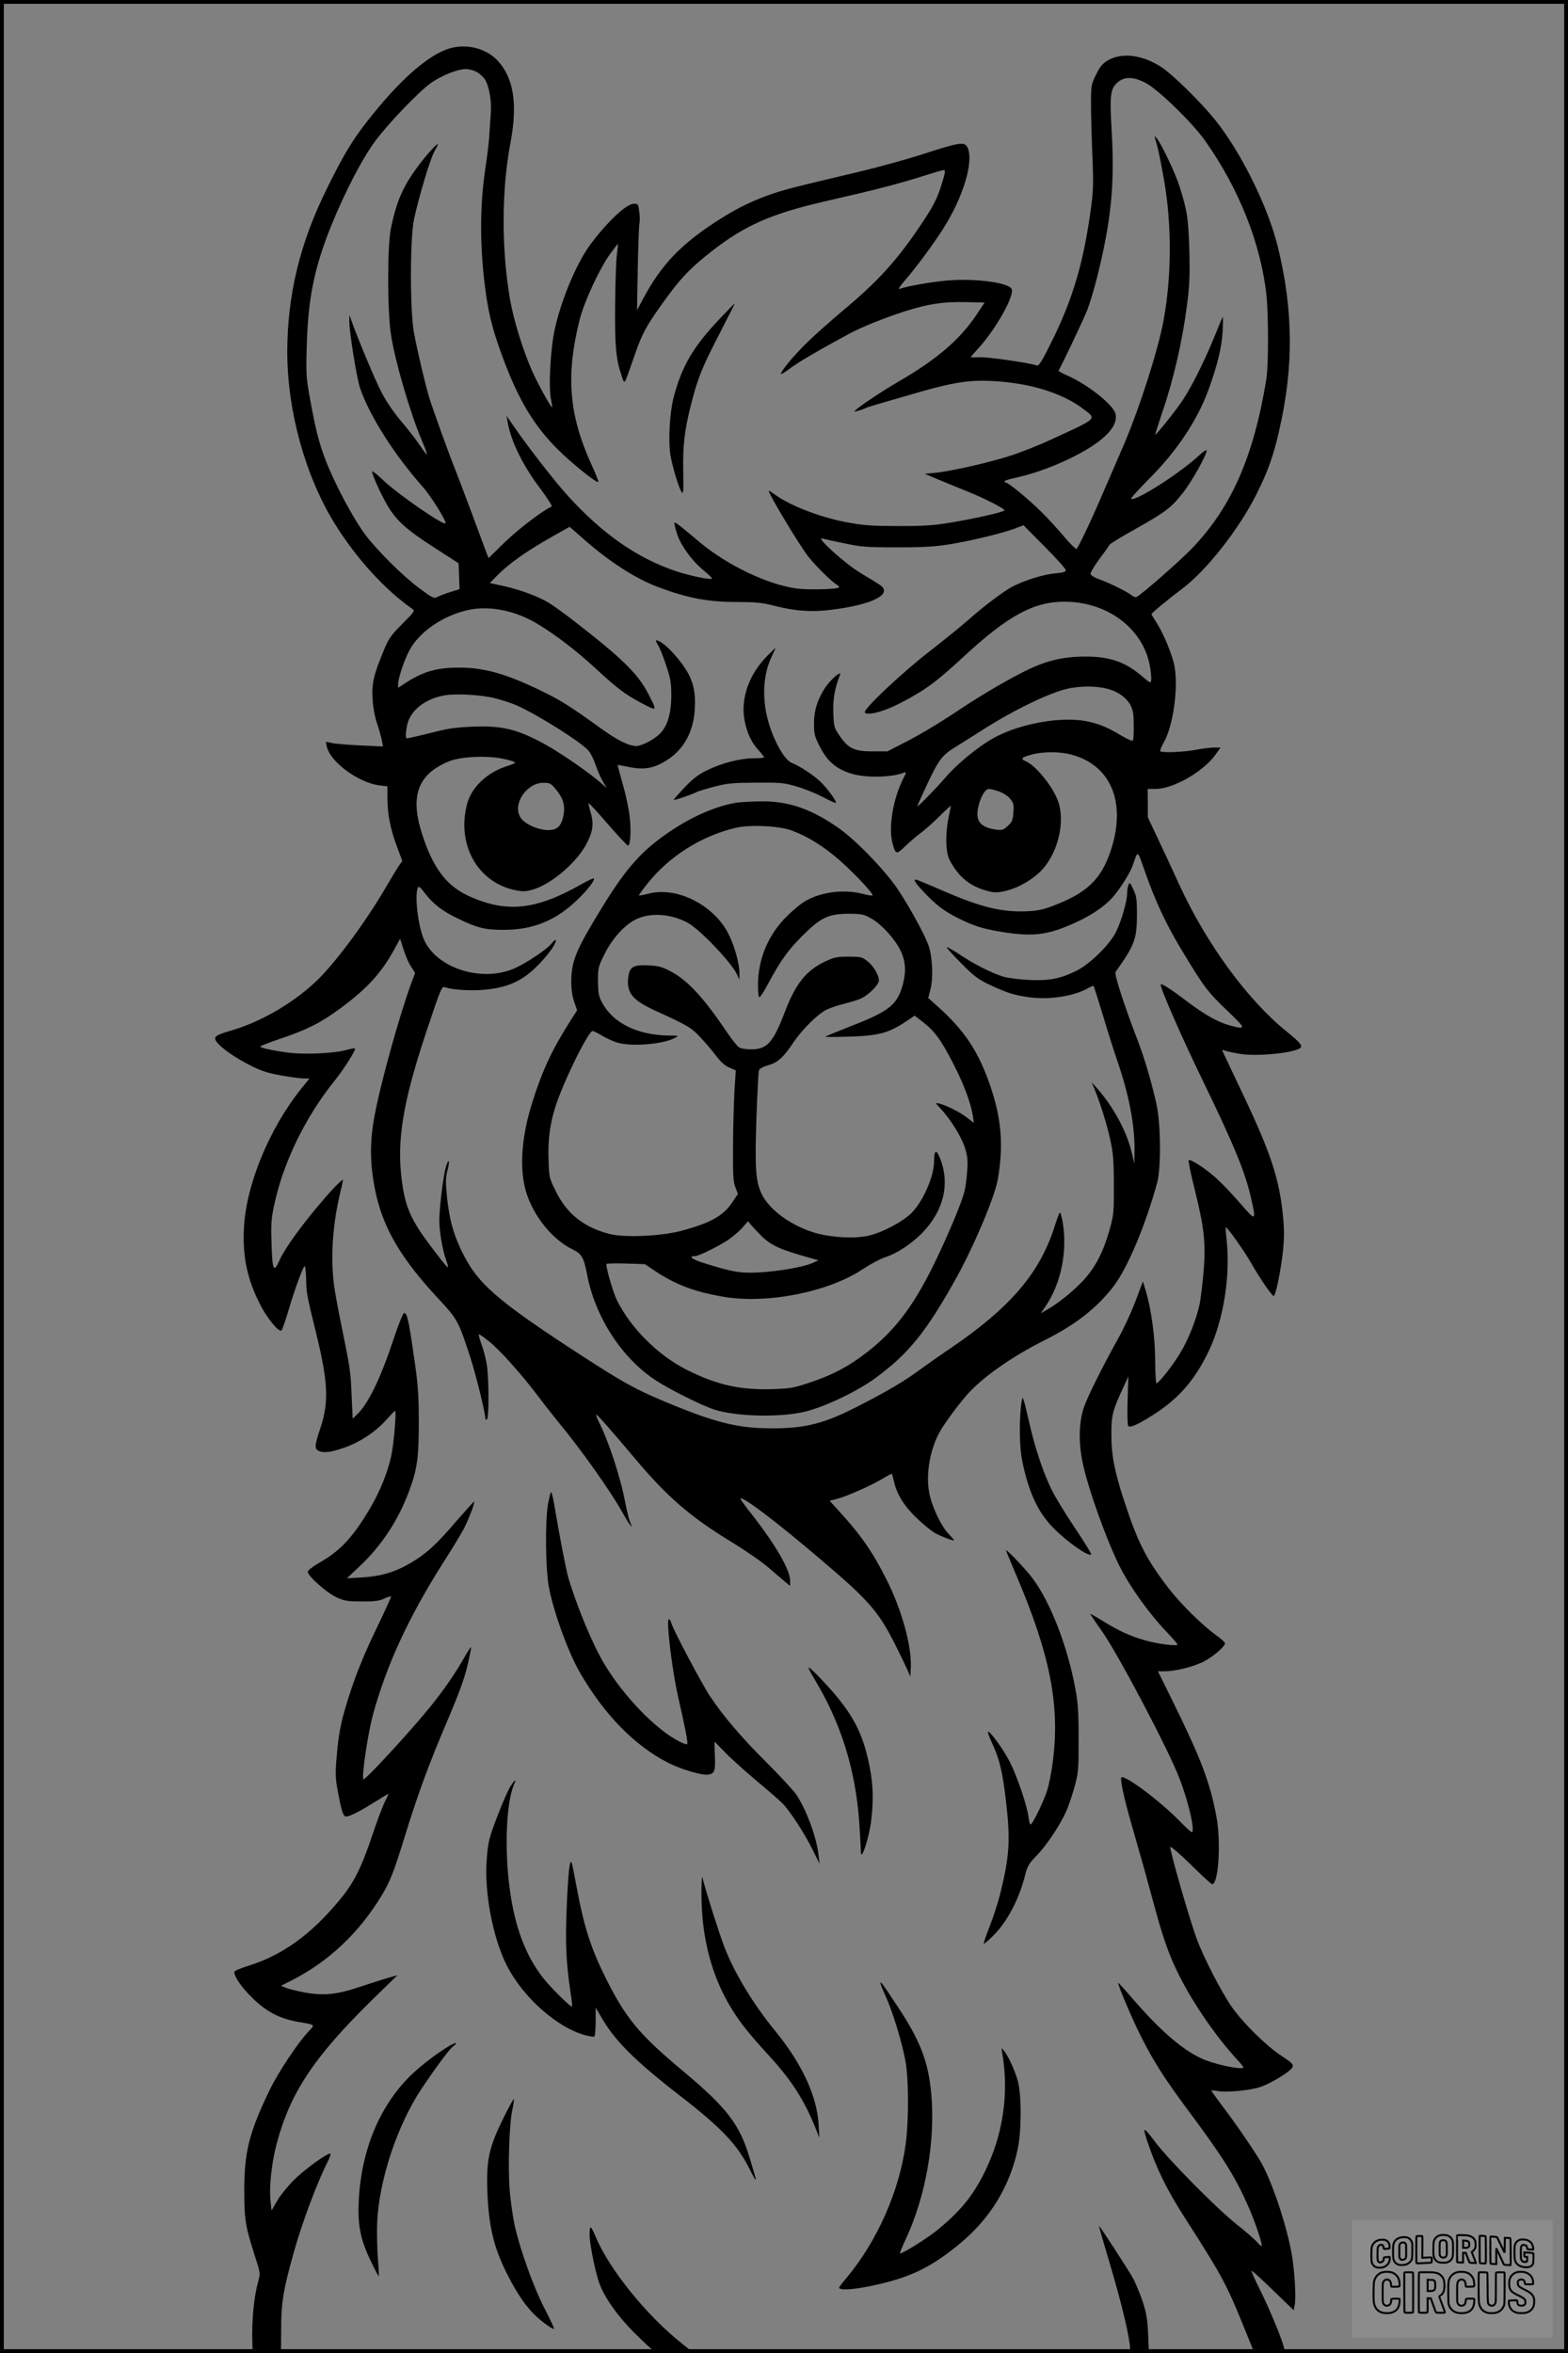 <?xml version="1.0" encoding="UTF-8"?>
<svg xmlns="http://www.w3.org/2000/svg" version="1.0" width="1024pt" height="1536pt" viewBox="0 0 1024 1536" preserveAspectRatio="xMidYMid meet">
  <rect x="0" y="0" width="1024" height="1536" fill="#808080" stroke="none"/>
  <g transform="translate(0.00 0.00) scale(1)">
    <g transform="translate(0,1536) scale(0.1,-0.1)" fill="#000000" stroke="none">
      <path d="M2940 15045 c-140 -39 -333 -209 -542 -477 -98 -125 -157 -223 -266 -445 -174 -353 -255 -689 -256 -1058 0 -386 117 -812 311 -1125 141 -226 324 -427 503 -553 21 -15 20 -16 -62 -99 -74 -74 -89 -95 -121 -172 -67 -161 -80 -217 -74 -320 4 -57 15 -117 30 -161 13 -38 27 -88 31 -109 l7 -39 -149 7 c-81 4 -166 11 -186 16 l-38 8 6 -30 c20 -100 206 -238 345 -255 l51 -6 0 -78 c0 -101 20 -204 63 -317 l34 -92 -24 -35 c-13 -19 -53 -85 -89 -147 -136 -232 -336 -499 -457 -611 -156 -144 -364 -263 -557 -317 -95 -28 -109 -39 -84 -73 30 -39 121 -103 219 -152 71 -36 113 -50 199 -65 60 -11 127 -20 148 -20 l39 0 -54 -67 c-208 -259 -360 -627 -374 -908 -10 -189 22 -339 108 -505 45 -88 122 -180 137 -165 6 6 27 66 47 135 40 135 92 277 104 285 5 2 9 -35 10 -82 2 -96 3 -101 66 -358 78 -319 84 -450 26 -621 -36 -107 -38 -130 -12 -144 32 -17 81 -11 167 19 103 35 209 106 276 182 29 32 55 59 58 59 10 0 -8 -214 -25 -294 -22 -104 -74 -233 -139 -343 -109 -184 -190 -273 -320 -348 -52 -30 -86 -56 -86 -66 0 -27 124 -137 187 -166 51 -23 71 -27 163 -27 83 -1 114 3 148 18 23 11 44 17 46 15 2 -2 -43 -101 -100 -219 -69 -144 -121 -270 -158 -380 -66 -200 -83 -276 -97 -443 -10 -110 -9 -142 5 -220 24 -129 35 -167 51 -174 18 -6 81 24 191 93 47 30 88 54 90 54 2 0 -8 -22 -22 -50 -14 -27 -50 -123 -80 -212 -76 -227 -125 -323 -224 -440 -184 -221 -373 -355 -593 -422 -48 -15 -87 -32 -87 -38 0 -34 50 -105 123 -175 93 -90 178 -132 302 -153 105 -18 103 -16 63 -58 -70 -72 -201 -269 -258 -387 -134 -278 -165 -402 -165 -660 1 -194 7 -227 76 -443 29 -89 29 -94 15 -145 -28 -99 -43 -256 -38 -404 l2 -63 93 0 92 0 1 157 c0 172 14 254 79 488 58 208 156 469 227 608 10 21 18 42 16 47 -6 16 -166 -98 -239 -171 -41 -41 -90 -102 -110 -137 l-36 -62 -7 67 c-9 90 8 245 40 366 88 334 241 565 620 938 l169 165 -60 -17 c-33 -9 -115 -36 -182 -58 -153 -52 -241 -60 -367 -37 -49 10 -103 23 -120 30 l-31 13 65 33 c243 122 445 312 594 559 55 92 77 149 152 391 83 270 157 470 274 744 78 183 114 282 133 365 15 63 25 116 23 118 -2 2 -18 -22 -36 -53 -62 -111 -137 -220 -229 -334 -135 -167 -435 -492 -439 -475 -9 38 32 305 63 420 90 329 234 639 461 997 52 81 110 176 129 211 32 59 78 178 71 185 -2 1 -53 -56 -115 -127 -133 -155 -195 -212 -298 -273 -102 -60 -194 -88 -318 -95 l-100 -6 82 77 c145 136 254 302 326 496 52 141 62 215 62 455 -1 184 -5 237 -34 434 -34 237 -44 275 -64 269 -6 -3 -35 -74 -63 -159 -91 -273 -169 -434 -247 -507 l-24 -23 -7 153 c-6 158 -9 173 -69 468 -20 96 -41 213 -47 260 -21 178 -8 381 39 583 12 48 21 91 21 94 0 12 -70 -59 -144 -147 -126 -147 -238 -303 -269 -373 -40 -90 -48 -75 -54 107 -4 118 -2 157 16 243 58 279 203 579 396 818 60 75 141 202 133 211 -3 2 -32 -3 -64 -12 -80 -21 -272 -29 -375 -15 -104 14 -179 31 -179 40 0 3 58 26 129 50 175 58 270 107 393 198 177 131 269 232 353 386 l38 69 23 -72 c12 -39 34 -89 49 -111 l26 -40 -27 -72 c-81 -223 -204 -669 -240 -872 -30 -166 -28 -306 6 -475 50 -245 167 -444 415 -710 121 -130 129 -144 203 -370 40 -122 102 -375 102 -414 0 -4 5 -4 10 -1 14 8 13 268 -1 357 -6 39 -22 100 -35 134 -13 35 -20 64 -16 64 4 0 33 -20 64 -45 68 -53 213 -215 311 -345 39 -52 101 -131 137 -175 151 -182 345 -455 423 -595 20 -36 43 -74 52 -85 14 -18 14 -17 0 18 -8 21 -22 77 -31 124 -31 168 -109 405 -175 535 -11 22 -18 42 -16 44 4 5 97 -101 253 -286 208 -249 366 -385 630 -545 90 -55 201 -131 245 -170 45 -38 94 -81 110 -94 l29 -24 0 35 c0 69 -93 230 -243 423 -48 60 -84 111 -82 113 15 15 231 -148 520 -394 319 -271 378 -338 489 -555 34 -68 71 -144 82 -169 l19 -45 3 60 c7 138 -60 381 -160 577 -92 182 -168 291 -316 452 l-54 59 49 13 c64 16 223 87 296 131 32 19 59 34 61 32 2 -2 9 -26 15 -54 21 -85 68 -160 152 -239 43 -41 97 -85 120 -96 50 -26 119 -51 119 -44 0 3 -16 21 -35 41 -44 45 -99 156 -121 243 -31 121 -8 284 56 410 26 51 111 169 179 248 98 115 293 253 514 364 200 100 338 208 446 347 93 119 212 402 288 681 26 98 24 381 -4 510 -33 147 -76 294 -122 415 -91 235 -155 436 -146 450 124 174 139 213 140 370 0 106 -3 126 -24 170 -20 43 -24 47 -31 30 -5 -11 -9 -36 -9 -56 -1 -55 -39 -185 -73 -253 -42 -84 -171 -210 -258 -253 -108 -53 -178 -66 -310 -60 -63 3 -140 13 -170 22 -76 24 -193 83 -284 145 -43 28 -80 49 -83 47 -3 -3 39 -50 94 -105 83 -84 111 -105 183 -139 114 -54 161 -69 261 -83 132 -18 294 7 386 60 18 11 34 16 36 12 2 -4 30 -92 62 -197 31 -104 72 -234 91 -288 77 -223 115 -421 113 -586 l-1 -86 -19 78 c-32 134 -121 296 -224 412 l-36 40 17 -40 c37 -88 84 -238 105 -336 19 -86 23 -136 23 -294 1 -178 -1 -196 -27 -290 -41 -146 -93 -248 -172 -333 -67 -72 -165 -151 -238 -192 l-40 -23 30 44 c103 151 146 362 112 557 -6 35 -15 60 -19 55 -4 -4 -19 -45 -33 -90 -97 -304 -289 -529 -682 -796 -66 -44 -156 -108 -200 -140 -100 -74 -219 -144 -410 -241 -212 -108 -331 -139 -545 -140 -227 -1 -372 34 -710 175 -193 81 -270 124 -542 300 -559 363 -682 471 -784 684 -56 117 -80 209 -95 353 -10 100 -9 125 4 175 17 63 7 80 -11 19 -17 -56 -42 -261 -43 -345 0 -76 20 -194 45 -264 25 -72 19 -66 -95 84 -135 178 -172 260 -195 438 -34 256 7 509 156 957 101 303 105 312 128 303 45 -17 175 -25 266 -15 141 15 228 53 322 142 72 69 134 152 134 179 0 8 -12 0 -26 -18 -33 -42 -176 -137 -255 -169 -212 -86 -500 9 -580 192 -38 86 -62 283 -41 337 6 15 14 9 47 -34 53 -70 117 -119 219 -167 125 -60 174 -72 295 -72 192 0 341 61 479 194 70 67 120 132 110 142 -3 2 -38 -14 -79 -37 -300 -171 -494 -191 -742 -76 -144 67 -231 184 -302 407 -78 245 -26 385 174 469 77 33 256 41 365 16 43 -9 74 -20 70 -25 -5 -4 -32 -15 -61 -24 -123 -40 -224 -137 -252 -242 -71 -266 67 -514 314 -565 51 -10 68 -10 115 4 123 36 292 181 354 306 40 79 45 127 21 206 -8 27 -13 51 -11 52 2 2 59 -59 126 -137 67 -77 126 -140 131 -140 16 0 22 98 11 190 -6 53 -27 150 -46 215 -19 66 -33 121 -33 121 1 1 37 -5 80 -14 98 -19 161 -7 246 48 107 70 169 182 178 327 8 110 -10 189 -59 264 -62 97 -157 189 -193 189 -4 0 2 -15 13 -32 11 -18 35 -78 53 -133 29 -88 33 -112 33 -200 -1 -117 -27 -201 -78 -248 -37 -36 -118 -77 -149 -77 -50 0 -123 36 -230 113 -202 146 -270 189 -402 252 -225 108 -362 146 -525 147 -151 0 -242 -27 -362 -107 l-38 -25 0 24 c0 38 39 155 73 219 62 118 211 223 372 262 144 36 323 1 474 -93 115 -70 256 -179 371 -286 141 -130 192 -169 300 -226 104 -55 104 -55 43 62 -68 131 -171 231 -478 469 -65 51 -143 107 -173 125 -67 41 -193 87 -300 110 l-83 18 53 54 c70 71 191 157 344 243 l124 70 89 -78 c170 -150 343 -262 496 -318 191 -71 321 -95 517 -95 106 0 157 -5 216 -20 166 -43 276 -49 440 -24 242 36 353 102 265 158 -18 12 -74 46 -124 76 -99 59 -296 237 -249 225 14 -4 79 -19 145 -32 107 -23 144 -26 335 -26 158 -1 247 4 335 17 134 20 372 77 449 108 l50 19 138 -139 c76 -76 138 -145 138 -154 0 -12 -16 -16 -69 -21 -72 -6 -193 -43 -273 -83 -58 -29 -196 -133 -297 -223 -42 -37 -150 -125 -239 -194 -191 -147 -451 -392 -434 -409 21 -21 128 8 237 65 160 84 227 133 410 302 291 269 459 359 662 357 280 -2 511 -179 553 -423 6 -37 10 -77 8 -89 -3 -22 -6 -20 -58 24 -110 95 -213 131 -376 130 -153 -1 -264 -30 -408 -104 -127 -65 -282 -157 -406 -240 -138 -92 -258 -164 -370 -221 l-105 -54 -95 0 c-120 0 -158 18 -215 99 -37 54 -39 60 -43 149 -4 89 10 168 44 251 13 34 -62 -30 -96 -81 -51 -79 -74 -149 -74 -235 0 -70 3 -83 39 -154 48 -94 107 -144 204 -174 91 -29 263 -26 344 6 18 6 17 4 -2 -34 -70 -137 -101 -327 -71 -432 20 -69 24 -70 82 -14 29 28 73 66 98 84 25 18 80 67 123 109 42 42 77 73 77 71 0 -3 -7 -37 -15 -75 -22 -107 -20 -226 6 -278 53 -103 125 -166 227 -197 55 -17 74 -19 121 -10 79 15 167 60 234 120 124 112 182 341 121 485 -39 94 -144 220 -204 245 -39 16 -29 27 41 45 70 19 180 19 252 0 252 -65 357 -295 272 -592 -59 -203 -148 -300 -355 -383 -86 -35 -120 -44 -190 -48 -175 -10 -316 25 -580 141 -69 30 -136 58 -148 62 -22 6 -23 5 -11 -17 6 -12 47 -57 89 -99 60 -58 101 -88 176 -127 113 -57 169 -75 306 -97 191 -30 284 -19 446 51 118 51 208 110 266 174 49 54 118 164 135 215 33 96 28 99 76 -38 66 -191 138 -346 238 -512 149 -247 172 -279 299 -400 128 -122 129 -127 23 -100 -78 21 -164 68 -283 158 -112 85 -172 123 -172 109 0 -30 142 -353 273 -622 213 -439 285 -616 322 -792 28 -129 25 -129 -75 -14 -50 58 -120 131 -156 164 -70 63 -171 129 -181 118 -4 -4 14 -91 40 -194 61 -245 73 -349 57 -534 -7 -79 -18 -172 -25 -208 -22 -104 -73 -233 -129 -325 -49 -81 -139 -195 -154 -195 -4 0 -7 66 -8 148 0 152 -26 341 -63 461 l-17 56 -49 -130 c-27 -72 -78 -182 -114 -245 -98 -176 -197 -374 -221 -443 -34 -96 -38 -229 -10 -363 34 -166 154 -502 240 -675 72 -143 198 -318 321 -445 32 -34 59 -65 59 -69 0 -13 -127 3 -208 26 -97 27 -175 62 -279 127 -46 28 -83 49 -83 47 0 -2 35 -55 79 -117 109 -157 432 -770 504 -958 60 -155 104 -350 80 -350 -5 0 -42 34 -83 76 -130 132 -357 301 -377 281 -9 -10 17 -134 64 -297 77 -268 100 -351 143 -510 66 -246 105 -356 173 -490 94 -186 243 -401 381 -550 20 -21 36 -42 36 -45 0 -18 -150 10 -243 45 -136 51 -294 185 -497 422 -41 48 -76 86 -77 84 -7 -6 93 -241 149 -351 84 -166 158 -281 310 -485 228 -306 306 -431 393 -629 42 -98 85 -223 85 -250 0 -7 -12 2 -27 19 -14 18 -78 73 -142 124 -128 102 -431 409 -521 526 -84 111 -90 112 -59 17 58 -176 129 -322 247 -505 238 -370 273 -435 381 -702 l71 -175 101 -3 102 -3 -7 32 c-10 52 -94 254 -158 383 -33 65 -57 120 -55 123 3 2 66 -55 140 -127 l136 -131 7 37 c9 51 -1 220 -21 334 -33 185 -125 461 -197 590 -41 72 -162 250 -255 372 -40 54 -73 99 -73 101 0 2 19 1 42 -3 56 -11 211 4 277 26 73 24 202 104 212 130 7 19 -3 28 -74 75 -97 63 -251 215 -324 320 -69 100 -183 321 -228 444 -46 123 -178 582 -172 598 2 7 62 -45 134 -115 71 -71 134 -128 139 -128 42 0 59 277 28 441 -42 226 -102 382 -292 767 l-90 182 43 0 c69 0 183 28 251 61 63 31 144 100 144 122 -1 7 -26 30 -57 52 -90 64 -236 208 -316 313 -143 187 -198 297 -285 563 -65 197 -85 305 -84 444 0 117 9 151 81 305 l30 65 -5 -155 c-3 -89 -1 -161 4 -168 11 -17 79 16 192 91 151 102 250 221 336 402 95 201 141 493 114 725 -4 41 -7 77 -5 78 7 7 125 -160 170 -240 50 -89 132 -208 143 -208 12 0 42 142 58 271 11 98 12 148 4 238 -23 248 -78 417 -255 791 -51 107 -103 218 -116 245 -13 28 -25 53 -27 58 -2 4 7 3 20 -2 13 -5 57 -14 99 -21 111 -18 355 7 392 40 15 14 -6 38 -90 106 -256 206 -526 576 -702 960 -32 71 -92 199 -132 284 l-73 155 0 92 -1 93 52 0 c115 0 312 113 391 224 l33 46 -43 0 c-24 0 -78 -7 -121 -15 -78 -15 -218 -20 -230 -9 -3 3 9 34 28 67 57 106 90 344 66 483 -13 76 -74 223 -121 294 -16 25 -30 48 -30 51 0 7 107 96 202 167 156 117 366 384 479 607 80 160 114 253 154 430 94 411 91 778 -9 1190 -65 265 -239 618 -411 833 -92 114 -272 291 -346 341 -125 83 -260 101 -354 47 -35 -21 -51 -40 -77 -93 -32 -65 -33 -70 -33 -192 0 -69 4 -223 9 -341 8 -194 6 -230 -13 -365 -47 -334 -115 -564 -247 -833 -68 -138 -89 -172 -102 -168 -59 19 -326 57 -374 54 -32 -2 -58 -1 -58 1 0 2 23 28 51 59 112 123 234 339 216 385 -16 41 -234 71 -416 56 -103 -8 -268 -37 -316 -55 -12 -5 1 17 36 57 69 79 180 229 244 329 136 211 208 451 162 540 -19 36 -55 30 -286 -45 -108 -35 -304 -89 -436 -120 -415 -98 -487 -116 -585 -152 -124 -46 -212 -91 -334 -170 -231 -150 -357 -282 -472 -496 l-44 -82 5 275 c3 151 8 283 11 293 3 11 3 43 -1 73 -6 51 -8 54 -35 54 -48 0 -169 -112 -283 -264 -90 -120 -192 -362 -234 -555 -29 -132 -42 -385 -24 -461 5 -24 8 -46 7 -48 -7 -6 -95 155 -134 243 -59 136 -118 326 -141 460 -57 329 -56 715 3 1025 47 250 21 420 -83 533 -74 80 -199 113 -311 82z m170 -153 c19 -9 44 -32 56 -49 28 -42 46 -144 39 -225 -2 -35 -7 -101 -10 -148 -3 -47 -15 -143 -26 -215 -38 -249 -36 -541 7 -830 20 -134 45 -228 103 -387 103 -281 204 -452 361 -609 92 -92 257 -225 267 -215 3 3 -16 51 -42 108 -150 327 -171 585 -80 950 31 121 131 337 202 434 26 35 47 63 48 61 1 -1 -2 -36 -7 -77 -5 -41 -10 -190 -11 -330 -2 -264 6 -347 43 -454 21 -59 11 -75 85 137 51 148 83 204 226 398 85 114 149 179 281 282 214 166 386 242 733 322 367 84 488 116 689 180 43 14 85 25 92 25 9 0 6 -22 -13 -82 -32 -106 -57 -154 -149 -290 -148 -219 -274 -358 -494 -541 -80 -67 -185 -160 -233 -207 -84 -80 -177 -191 -177 -211 0 -5 26 11 58 35 51 39 182 116 387 227 82 44 231 104 365 147 150 48 250 63 394 60 l126 -3 -55 -83 c-108 -160 -257 -288 -507 -433 -119 -69 -288 -183 -288 -195 0 -4 57 13 70 21 6 4 47 17 93 30 45 13 129 37 187 54 307 91 410 106 605 90 225 -19 415 -83 543 -181 85 -66 96 -55 -228 -204 -63 -29 -167 -70 -230 -92 -132 -45 -404 -108 -510 -118 l-71 -7 93 -39 c51 -21 138 -57 193 -79 107 -43 235 -109 235 -120 0 -10 -190 -54 -350 -80 -110 -19 -173 -23 -345 -23 -186 1 -226 4 -347 27 -174 34 -369 111 -465 184 -18 13 -33 22 -33 20 0 -23 203 -360 260 -432 52 -65 153 -164 185 -182 11 -7 17 -14 14 -18 -13 -12 -207 -17 -281 -6 -189 27 -450 152 -629 302 -119 101 -159 132 -164 127 -3 -3 4 -34 15 -69 24 -78 102 -185 183 -249 31 -25 51 -47 46 -48 -19 -7 -145 20 -233 49 -255 85 -482 244 -709 494 -90 100 -259 317 -350 450 l-49 70 7 -40 c21 -124 100 -285 213 -434 47 -63 81 -116 75 -118 -46 -16 -216 -145 -305 -231 l-107 -105 -12 29 c-6 16 -51 137 -100 269 -49 132 -99 263 -110 290 -40 99 -142 382 -166 460 -29 98 -76 297 -100 425 -26 140 -26 617 1 740 31 144 105 391 131 438 14 25 25 47 25 50 0 12 -63 -55 -115 -123 -110 -144 -153 -238 -192 -425 -24 -116 -24 -532 0 -693 27 -176 125 -512 203 -695 20 -46 34 -85 32 -88 -3 -2 -23 24 -46 59 -23 34 -77 105 -122 157 -50 60 -99 131 -130 192 -42 80 -154 349 -198 473 l-10 30 -1 -40 c-1 -65 48 -372 70 -437 60 -178 223 -436 409 -645 51 -57 150 -214 150 -238 0 -26 -304 183 -404 277 -42 40 -76 67 -76 60 0 -22 57 -148 100 -221 57 -98 124 -159 307 -276 l158 -102 3 -84 3 -85 -58 -18 c-32 -10 -70 -24 -85 -32 -25 -13 -30 -10 -125 60 -104 78 -268 241 -344 341 -81 107 -205 339 -265 498 -42 109 -64 198 -99 392 -26 140 -27 163 -22 345 9 317 50 514 162 792 88 215 200 432 283 544 85 116 289 328 367 383 69 48 173 90 225 90 19 1 51 -7 70 -17z m4373 -74 c83 -44 305 -260 388 -378 218 -308 361 -666 399 -1000 14 -127 15 -468 0 -555 -82 -503 -227 -835 -483 -1102 -78 -82 -337 -309 -365 -320 -7 -3 -20 1 -30 10 -26 22 -151 84 -213 105 -30 11 -55 26 -57 35 -2 8 24 52 57 97 34 45 64 87 68 95 5 7 78 52 163 99 201 113 237 140 313 236 59 74 157 249 157 279 0 8 -21 -6 -47 -30 -125 -116 -409 -299 -446 -286 -6 2 46 59 114 128 180 178 317 383 389 579 60 163 91 289 95 395 3 55 2 93 -1 85 -4 -8 -29 -69 -56 -135 -65 -157 -144 -316 -200 -401 -41 -64 -179 -237 -184 -231 -1 1 20 66 46 144 74 215 131 464 161 695 18 136 20 196 16 363 -6 208 -14 261 -63 415 -25 82 -116 274 -148 315 -19 25 -19 22 -1 -40 9 -27 29 -129 46 -225 52 -292 51 -632 -2 -920 -35 -195 -165 -598 -269 -835 -28 -66 -87 -201 -130 -300 -78 -182 -155 -343 -169 -358 -4 -4 -41 31 -82 80 -40 48 -106 120 -147 160 -76 77 -217 193 -233 193 -5 0 -9 4 -9 8 0 4 26 13 58 20 215 44 487 169 599 275 56 53 78 100 68 145 -12 58 -185 195 -318 252 -31 14 -55 27 -54 30 27 48 163 335 186 392 17 43 46 140 65 215 93 373 116 606 96 954 -14 243 -9 281 41 323 44 38 104 35 182 -6z m-260 -3952 c73 -17 133 -58 160 -110 17 -33 21 -59 21 -133 1 -50 -2 -94 -6 -98 -4 -4 -39 11 -78 35 -99 60 -173 87 -265 98 -159 18 -383 -24 -540 -102 -105 -52 -254 -171 -342 -273 -58 -68 -183 -195 -183 -187 0 2 14 34 31 71 106 232 125 260 221 318 34 21 101 63 148 93 229 149 484 271 605 291 77 13 164 12 228 -3z m-3987 -65 c44 -11 107 -32 139 -46 137 -61 423 -241 469 -296 13 -15 34 -57 45 -91 12 -35 33 -83 47 -108 l26 -45 -24 22 c-68 64 -274 207 -382 266 -174 95 -273 120 -456 114 -92 -3 -162 -11 -220 -25 -120 -30 -215 -52 -223 -52 -10 0 -8 46 4 95 23 91 121 166 244 186 80 13 242 3 331 -20z m393 -592 c49 -59 63 -106 51 -171 -14 -75 -46 -102 -115 -96 -67 6 -142 43 -166 82 -54 86 39 226 150 226 42 0 49 -4 80 -41z m2894 -15 c26 -9 58 -29 73 -47 23 -28 26 -38 22 -91 -4 -52 -9 -63 -37 -88 -30 -27 -38 -29 -80 -23 -100 15 -133 58 -112 148 14 65 45 117 69 117 10 0 39 -7 65 -16z"></path>
      <path d="M4703 13282 c-176 -185 -250 -311 -304 -517 -26 -101 -36 -287 -20 -379 14 -80 55 -214 73 -239 11 -14 12 8 10 130 -4 171 8 272 49 435 44 175 71 244 186 466 57 111 103 202 101 201 -2 0 -45 -44 -95 -97z"></path>
      <path d="M5021 11089 c-129 -125 -188 -289 -157 -439 17 -81 44 -137 91 -189 19 -21 35 -41 35 -45 0 -3 -30 -6 -67 -6 -88 0 -209 -31 -303 -77 -57 -27 -92 -54 -147 -111 -40 -42 -73 -79 -73 -83 0 -6 116 33 150 51 10 5 62 21 115 35 86 22 120 25 274 26 162 1 183 -1 266 -26 50 -14 127 -46 173 -70 45 -24 82 -40 82 -36 0 16 -60 99 -101 137 -47 45 -134 102 -186 123 -36 15 -77 72 -118 166 -80 180 -86 381 -16 528 15 31 27 57 25 57 -1 0 -20 -18 -43 -41z"></path>
      <path d="M4808 10120 c-131 -22 -282 -87 -427 -184 -188 -125 -292 -242 -455 -509 -120 -196 -161 -276 -181 -352 -21 -81 -19 -187 5 -255 l19 -55 -48 -75 c-116 -183 -179 -317 -246 -530 -64 -204 -81 -391 -50 -539 35 -167 169 -346 311 -415 64 -32 76 -51 99 -171 54 -277 229 -545 451 -688 89 -58 294 -160 374 -187 145 -49 455 -55 613 -11 136 37 340 137 452 221 211 157 323 296 513 635 119 212 257 538 278 655 38 217 25 391 -45 600 -78 233 -170 373 -353 535 l-56 50 14 55 c20 74 14 217 -13 290 -31 86 -155 306 -224 399 -98 131 -267 301 -370 371 -179 123 -322 171 -503 169 -61 -1 -132 -5 -158 -9z m364 -182 c107 -40 212 -106 316 -198 99 -88 219 -217 210 -225 -3 -3 -31 1 -64 10 -118 31 -263 14 -368 -43 -28 -15 -85 -61 -127 -103 -122 -120 -189 -280 -189 -451 0 -43 4 -78 9 -78 6 0 31 39 57 88 81 150 126 214 219 308 122 123 174 149 305 149 87 0 100 -3 149 -30 66 -37 152 -130 191 -208 34 -69 39 -137 16 -224 -35 -129 -86 -172 -320 -264 -100 -39 -183 -73 -186 -76 -3 -3 67 -3 155 0 187 5 259 24 364 94 l64 43 56 -43 c77 -60 119 -119 200 -277 67 -132 112 -252 125 -338 l6 -42 -47 36 c-47 36 -134 79 -182 91 -25 5 -24 4 11 -33 66 -71 138 -186 160 -258 17 -57 20 -83 14 -153 -3 -47 -11 -106 -18 -132 -16 -65 -88 -240 -171 -416 -147 -312 -271 -481 -462 -630 -118 -92 -224 -149 -365 -196 -115 -39 -135 -43 -252 -47 -216 -7 -370 28 -569 129 -183 94 -358 268 -448 447 -25 49 -71 205 -71 240 0 5 56 6 125 4 l126 -4 67 -45 c137 -90 255 -135 446 -168 286 -49 690 31 915 183 47 31 111 65 142 75 74 23 170 86 240 157 146 149 187 332 112 503 -20 46 -33 33 -33 -34 0 -99 -72 -262 -148 -338 -58 -57 -186 -125 -278 -147 -88 -21 -238 -13 -344 16 -158 45 -304 149 -356 256 -39 81 -45 169 -34 499 6 160 13 298 16 307 3 11 26 24 60 34 64 18 99 50 167 151 56 83 156 182 213 211 22 11 77 30 122 41 45 11 95 27 111 36 48 24 111 89 111 114 0 36 -37 98 -77 128 -33 26 -44 28 -122 28 -76 0 -94 -4 -153 -32 -123 -58 -192 -144 -262 -328 -77 -201 -116 -245 -220 -245 -36 0 -70 6 -81 14 -11 7 -42 47 -70 87 -159 236 -262 348 -375 408 -55 29 -78 36 -145 39 -103 5 -125 -9 -133 -86 -9 -95 31 -142 174 -208 219 -100 239 -112 299 -177 33 -35 79 -89 103 -121 29 -39 56 -63 85 -75 l42 -18 -9 -144 c-4 -79 -9 -241 -9 -359 -1 -178 1 -223 15 -259 l17 -45 -37 -55 c-59 -89 -146 -137 -342 -188 -131 -33 -365 -43 -460 -18 -167 43 -278 131 -350 278 -44 88 -44 90 -48 211 -4 124 9 228 45 341 50 159 215 495 243 495 5 0 32 -13 59 -29 27 -17 71 -37 96 -45 89 -31 304 -14 383 29 26 14 25 14 -35 15 -207 1 -370 81 -441 215 -23 43 -26 62 -27 141 0 87 2 94 43 176 49 100 132 192 206 227 95 46 231 36 341 -25 78 -44 281 -257 317 -333 l17 -36 0 41 c1 62 -34 187 -75 264 -97 184 -334 303 -515 257 -35 -9 -65 -14 -67 -13 -1 2 24 38 57 79 142 178 353 311 576 363 96 22 283 13 367 -18z m-215 -2630 c72 -76 124 -101 338 -161 l50 -14 -39 -18 c-61 -26 -219 -54 -346 -61 -124 -7 -177 2 -367 62 -75 24 -100 44 -55 44 25 0 153 63 220 108 32 22 73 58 92 80 l35 40 18 -22 c10 -11 34 -38 54 -58z"></path>
      <path d="M6667 6173 c-12 -118 -8 -271 9 -351 42 -204 102 -333 202 -435 89 -91 231 -191 248 -174 4 3 -44 80 -105 171 -61 91 -128 201 -150 245 -56 111 -113 281 -151 451 -18 80 -35 149 -40 153 -4 4 -10 -23 -13 -60z"></path>
      <path d="M3579 5543 c-19 -112 -17 -413 4 -535 28 -158 125 -429 204 -566 159 -275 359 -479 578 -590 88 -44 225 -84 263 -76 40 8 45 25 40 133 -2 45 -2 81 -1 81 1 0 30 -30 65 -66 35 -37 126 -119 203 -184 77 -64 155 -132 174 -151 50 -51 146 -198 197 -302 l46 -92 -7 60 c-13 114 -81 297 -146 392 -18 26 -105 120 -193 208 -164 163 -283 303 -369 432 -55 83 -242 436 -252 476 -4 15 -12 27 -17 27 -19 0 21 -330 58 -495 49 -213 68 -314 62 -320 -3 -4 -26 3 -50 16 -153 77 -362 292 -491 506 -74 123 -176 365 -235 563 -13 40 -62 294 -88 453 -10 59 -21 107 -25 107 -3 0 -12 -35 -20 -77z"></path>
      <path d="M6570 5239 c0 -3 29 -73 64 -155 224 -524 290 -857 241 -1227 -8 -63 -24 -146 -36 -183 -22 -72 -96 -224 -109 -224 -4 0 -10 22 -13 48 -9 74 -75 268 -123 362 -42 82 -132 205 -142 195 -3 -3 9 -36 27 -74 50 -108 69 -189 92 -390 28 -244 21 -349 -38 -590 -14 -56 -45 -153 -69 -214 -24 -61 -42 -113 -39 -115 2 -3 31 22 63 54 91 91 168 238 207 395 15 58 25 75 76 127 67 70 152 198 193 290 15 34 39 106 54 160 25 91 26 110 26 312 0 177 -4 235 -22 330 -52 279 -164 565 -281 720 -46 61 -171 191 -171 179z"></path>
      <path d="M5280 4474 c0 -5 16 -37 36 -70 175 -288 270 -592 295 -934 6 -91 11 -178 11 -194 -2 -81 55 87 68 205 15 128 12 228 -10 342 -46 237 -118 367 -323 582 -42 44 -76 75 -77 69z"></path>
      <path d="M3333 3698 c-15 -24 -54 -112 -86 -197 -54 -142 -59 -163 -68 -275 -18 -216 39 -515 131 -697 107 -209 329 -406 514 -455 27 -7 53 -11 58 -8 4 3 8 47 8 97 l0 92 32 -55 c90 -159 220 -289 518 -520 271 -210 375 -319 454 -477 38 -76 51 -92 36 -45 -4 15 -20 68 -35 117 -65 219 -150 328 -440 570 -281 235 -368 340 -498 600 -99 199 -143 336 -192 600 -14 77 -28 147 -32 155 -12 30 -23 -68 -32 -290 -10 -230 -4 -362 24 -549 8 -52 13 -97 10 -99 -7 -7 -144 128 -191 190 -113 146 -183 333 -215 577 -35 256 -23 561 26 677 19 46 11 43 -22 -8z"></path>
      <path d="M4581 3024 c-4 -360 91 -659 288 -907 32 -40 91 -109 132 -153 164 -176 248 -305 326 -499 l24 -60 -5 87 c-11 187 -110 400 -289 617 -137 168 -260 370 -325 538 -33 84 -127 381 -145 458 -3 11 -5 -26 -6 -81z"></path>
      <path d="M5750 2413 c0 -5 15 -43 34 -84 45 -98 110 -311 130 -428 21 -121 21 -381 1 -535 -41 -309 -188 -641 -392 -882 -24 -28 -43 -54 -43 -57 0 -18 78 -15 190 7 266 54 403 118 602 283 194 161 322 370 374 613 26 120 26 359 0 450 -20 69 -63 162 -91 195 -16 19 -16 19 -10 -15 46 -265 6 -538 -117 -784 -78 -156 -160 -255 -315 -380 -64 -51 -216 -146 -235 -146 -4 0 13 42 37 93 131 280 194 639 167 946 -19 213 -72 350 -222 576 -101 153 -110 164 -110 148z"></path>
      <path d="M2930 2002 c-74 -43 -191 -133 -255 -197 -198 -198 -316 -484 -332 -810 -8 -161 11 -255 78 -394 27 -57 51 -102 53 -100 1 2 -1 54 -6 114 -5 61 -7 164 -5 230 10 277 130 640 290 880 90 135 180 256 204 275 39 30 24 32 -27 2z"></path>
      <path d="M3286 1530 c-93 -188 -111 -272 -103 -478 8 -221 41 -360 124 -527 77 -155 147 -250 231 -317 42 -33 78 -56 80 -50 1 5 -26 65 -62 133 -70 134 -162 390 -196 547 -11 51 -25 150 -31 220 -13 152 -3 440 17 531 8 35 12 66 10 68 -3 3 -34 -54 -70 -127z"></path>
      <path d="M7252 569 c73 -245 128 -476 128 -541 0 -28 1 -28 61 -28 l62 0 -5 123 c-5 102 -11 138 -37 217 -18 52 -46 120 -63 150 -31 56 -216 340 -221 340 -2 0 32 -117 75 -261z"></path>
      <path d="M3850 776 c0 -62 37 -246 64 -321 34 -93 122 -218 228 -322 143 -141 126 -133 268 -133 l121 0 -78 62 c-229 181 -475 486 -561 693 -15 35 -30 65 -34 65 -5 0 -8 -20 -8 -44z"></path>
    </g>
  </g>
  <rect x="0.0" y="0.0" width="1024.0" height="1536.0" fill="none" stroke="black" stroke-width="5"></rect>
  <g transform="translate(882.93 1449.20) scale(0.128)" opacity="1.0">
    <rect x="0" y="0" width="1024.0" height="600.0" fill="white" fill-opacity="0.1"></rect>
    <g transform="translate(0,650) scale(0.1,-0.1)" stroke="none">
      <path fill="none" stroke="#000000" stroke-width="100" d="M4491 5720 c-164 -43 -269 -147 -319 -315 -19 -65 -29 -577 -13 -693 25 -190 116 -310 276 -367 63 -23 284 -32 370 -16 122 22 249 110 294 205 51 104 56 150 56 496 0 341 -4 385 -48 478 -46 100 -156 184 -282 217 -83 21 -241 19 -334 -5z m270 -273 c19 -12 43 -40 54 -62 18 -37 20 -64 23 -320 5 -339 -1 -384 -56 -436 -87 -82 -235 -56 -289 51 -22 43 -23 53 -23 335 0 314 7 370 52 412 34 32 66 42 139 42 53 1 73 -4 100 -22z"></path>
      <path fill="none" stroke="#000000" stroke-width="100" d="M5367 5723 c-4 -3 -7 -311 -7 -683 0 -618 1 -679 17 -691 12 -10 51 -14 152 -14 l136 0 3 248 2 248 67 -3 67 -3 34 -85 c18 -47 58 -152 89 -235 30 -82 63 -158 73 -168 14 -15 40 -19 165 -24 l148 -6 -5 34 c-4 19 -49 143 -102 276 -53 133 -96 246 -96 251 0 6 15 19 33 31 53 33 104 92 134 156 27 57 28 67 27 195 0 115 -4 144 -23 193 -31 80 -76 135 -148 183 -83 56 -166 82 -303 94 -129 11 -453 14 -463 3z m541 -300 c55 -27 77 -73 77 -163 0 -61 -4 -82 -23 -111 -34 -55 -73 -69 -191 -69 l-101 0 0 187 0 186 101 -6 c66 -4 114 -12 137 -24z"></path>
      <path fill="none" stroke="#000000" stroke-width="100" d="M6514 5685 c-4 -9 -5 -320 -2 -690 3 -511 7 -678 16 -687 19 -19 273 -30 291 -13 11 11 13 126 12 675 -1 364 -6 672 -11 685 -11 28 -27 31 -187 40 -99 6 -114 5 -119 -10z"></path>
      <path fill="none" stroke="#000000" stroke-width="100" d="M3355 5683 c-27 -3 -55 -9 -62 -15 -10 -8 -13 -150 -13 -683 0 -592 2 -674 15 -685 12 -10 52 -11 173 -6 362 15 578 29 590 38 8 7 12 46 12 129 0 108 -2 119 -20 129 -11 6 -24 9 -28 7 -4 -3 -103 -8 -221 -12 l-214 -7 5 545 c4 384 2 549 -5 556 -11 11 -120 12 -232 4z"></path>
      <path fill="none" stroke="#000000" stroke-width="100" d="M7067 5654 c-4 -4 -7 -310 -7 -680 0 -625 1 -673 18 -692 15 -18 31 -21 152 -24 l134 -3 -3 400 c-2 277 1 397 8 390 11 -11 153 -311 251 -530 96 -215 128 -281 142 -292 7 -6 82 -14 165 -17 l153 -7 11 28 c14 34 3 1333 -11 1347 -5 5 -70 11 -144 14 l-136 5 -1 -54 c-1 -30 -5 -200 -8 -379 l-6 -325 -73 150 c-40 83 -123 256 -184 385 -61 129 -117 242 -125 252 -11 12 -40 18 -121 22 -59 4 -130 9 -157 12 -28 3 -54 2 -58 -2z"></path>
      <path fill="none" stroke="#000000" stroke-width="100" d="M2507 5614 c-220 -49 -342 -159 -394 -357 -24 -91 -24 -641 0 -740 57 -233 232 -339 510 -310 56 6 127 21 158 33 76 29 187 114 226 174 64 95 67 114 71 505 2 232 -1 371 -8 404 -27 126 -116 235 -228 278 -74 29 -236 35 -335 13z m191 -281 c15 -11 36 -35 47 -54 19 -32 20 -52 20 -349 0 -309 0 -316 -23 -362 -31 -62 -75 -89 -155 -95 -53 -4 -67 -2 -97 19 -19 13 -44 41 -55 63 -19 37 -20 60 -20 350 0 337 2 351 60 405 54 51 169 63 223 23z"></path>
      <path fill="none" stroke="#000000" stroke-width="100" d="M8568 5491 c-133 -43 -219 -134 -262 -280 -13 -45 -16 -107 -16 -343 0 -320 9 -395 60 -506 73 -156 258 -255 506 -269 191 -11 324 47 376 165 19 42 22 70 26 288 4 209 3 242 -11 256 -19 18 -186 38 -347 41 l-105 2 -3 -95 c-1 -52 2 -102 7 -109 6 -10 33 -16 75 -19 l66 -4 0 -105 c0 -98 -1 -105 -26 -130 -23 -23 -31 -25 -99 -21 -64 3 -79 7 -112 34 -21 16 -49 52 -63 80 -25 49 -25 51 -25 324 0 303 6 348 56 402 28 29 32 30 99 26 105 -6 152 -50 167 -158 8 -53 9 -54 48 -62 22 -5 90 -10 150 -11 l110 -2 3 43 c4 52 -30 180 -66 245 -53 99 -179 183 -317 212 -96 20 -226 18 -297 -4z"></path>
      <path fill="none" stroke="#000000" stroke-width="100" d="M1390 5484 c-203 -45 -359 -207 -390 -404 -13 -83 -13 -616 0 -694 20 -123 100 -235 203 -281 98 -45 271 -51 387 -13 211 67 340 238 340 451 0 54 -3 69 -17 74 -24 9 -264 -15 -280 -28 -7 -7 -13 -31 -13 -60 0 -56 -13 -95 -43 -128 -31 -34 -95 -61 -144 -61 -35 0 -48 6 -77 35 -52 52 -58 99 -54 423 3 257 5 280 24 323 42 89 120 132 202 109 53 -14 72 -42 81 -120 11 -90 15 -92 150 -79 62 6 125 15 138 20 25 9 25 10 21 107 -3 82 -9 106 -33 155 -33 68 -97 130 -163 160 -60 27 -235 33 -332 11z"></path>
      <path fill="none" stroke="#000000" stroke-width="100" d="M1600 3845 c-239 -44 -424 -235 -476 -495 -22 -109 -33 -831 -15 -1000 31 -300 174 -492 425 -572 45 -15 100 -21 211 -25 181 -6 263 8 380 66 147 73 214 152 266 311 26 78 32 117 37 219 4 98 2 125 -9 132 -22 14 -393 11 -407 -3 -7 -7 -12 -39 -12 -73 0 -169 -84 -275 -217 -275 -68 0 -110 18 -150 64 -65 73 -68 99 -68 606 0 446 1 456 22 515 78 208 337 201 392 -11 6 -23 13 -75 16 -115 3 -41 10 -78 15 -83 10 -10 289 -10 357 0 63 9 67 18 60 147 -12 210 -62 331 -181 445 -86 82 -165 123 -280 146 -94 19 -261 20 -366 1z"></path>
      <path fill="none" stroke="#000000" stroke-width="100" d="M5376 3840 c-151 -39 -268 -118 -350 -237 -106 -157 -118 -245 -114 -863 4 -463 5 -477 27 -550 33 -106 72 -178 131 -243 123 -135 290 -197 526 -197 326 0 528 127 610 384 34 106 48 339 20 349 -29 12 -386 9 -400 -2 -7 -6 -16 -44 -20 -85 -17 -192 -81 -266 -226 -266 -93 1 -163 55 -197 152 -16 48 -18 92 -18 503 0 437 1 452 22 520 26 81 57 119 121 147 78 35 188 8 237 -56 30 -40 55 -133 55 -206 0 -92 6 -95 157 -92 70 1 161 5 201 8 87 8 88 9 78 158 -12 189 -62 314 -170 422 -76 76 -130 109 -241 144 -102 33 -337 38 -449 10z"></path>
      <path fill="none" stroke="#000000" stroke-width="100" d="M8441 3845 c-204 -45 -357 -196 -406 -402 -24 -99 -17 -331 13 -416 47 -137 141 -225 342 -323 334 -162 396 -203 438 -284 19 -37 23 -57 20 -116 -3 -59 -8 -77 -30 -107 -39 -50 -98 -70 -190 -65 -137 7 -187 57 -188 185 0 95 4 94 -223 86 -106 -3 -198 -10 -204 -16 -17 -13 -17 -107 1 -200 44 -226 196 -375 436 -423 103 -20 339 -15 435 10 199 53 340 189 391 377 21 78 28 222 15 311 -16 115 -56 191 -145 276 -85 81 -145 117 -386 235 -250 122 -298 173 -301 319 -3 109 52 167 164 175 115 8 183 -49 194 -164 3 -32 10 -64 16 -70 10 -14 340 -17 387 -4 24 7 25 9 22 92 -5 150 -54 269 -153 369 -69 70 -189 133 -297 155 -90 18 -265 18 -351 0z"></path>
      <path fill="none" stroke="#000000" stroke-width="100" d="M2710 3833 c-14 -2 -29 -9 -35 -14 -7 -7 -9 -354 -7 -1017 3 -910 5 -1008 20 -1019 20 -16 384 -18 413 -3 19 10 19 32 19 1019 0 923 -1 1010 -16 1022 -13 10 -61 14 -193 16 -97 1 -187 -1 -201 -4z"></path>
      <path fill="none" stroke="#000000" stroke-width="100" d="M3455 3833 c-47 -12 -45 32 -45 -1034 0 -987 0 -1009 19 -1019 12 -6 98 -10 210 -10 159 0 192 3 205 16 14 13 16 61 16 370 l0 355 81 -3 82 -3 88 -245 c49 -135 105 -292 124 -350 20 -58 45 -113 57 -122 18 -16 45 -18 229 -18 184 0 210 2 216 16 7 19 16 -7 -153 448 -74 197 -134 362 -134 366 0 4 23 22 50 40 162 104 228 273 217 560 -8 225 -46 336 -153 450 -104 110 -219 160 -413 179 -101 11 -657 13 -696 4z m721 -409 c64 -48 69 -61 72 -231 4 -176 -7 -223 -59 -267 -43 -36 -89 -46 -216 -46 l-113 0 0 286 0 286 144 -4 c127 -3 148 -5 172 -24z"></path>
      <path fill="none" stroke="#000000" stroke-width="100" d="M6510 3834 c-51 -11 -50 7 -50 -683 1 -672 7 -842 35 -951 45 -175 148 -311 289 -380 117 -58 200 -73 376 -68 124 4 156 9 225 32 108 37 176 79 246 153 61 66 117 169 140 258 9 37 13 248 16 831 4 727 3 782 -13 795 -13 11 -57 14 -204 14 -171 0 -190 -2 -209 -19 -21 -19 -21 -19 -21 -746 0 -782 0 -782 -52 -861 -64 -95 -228 -106 -302 -19 -61 73 -60 64 -66 877 -4 562 -8 745 -17 754 -13 13 -341 23 -393 13z"></path>
    </g>
  </g>
</svg>
